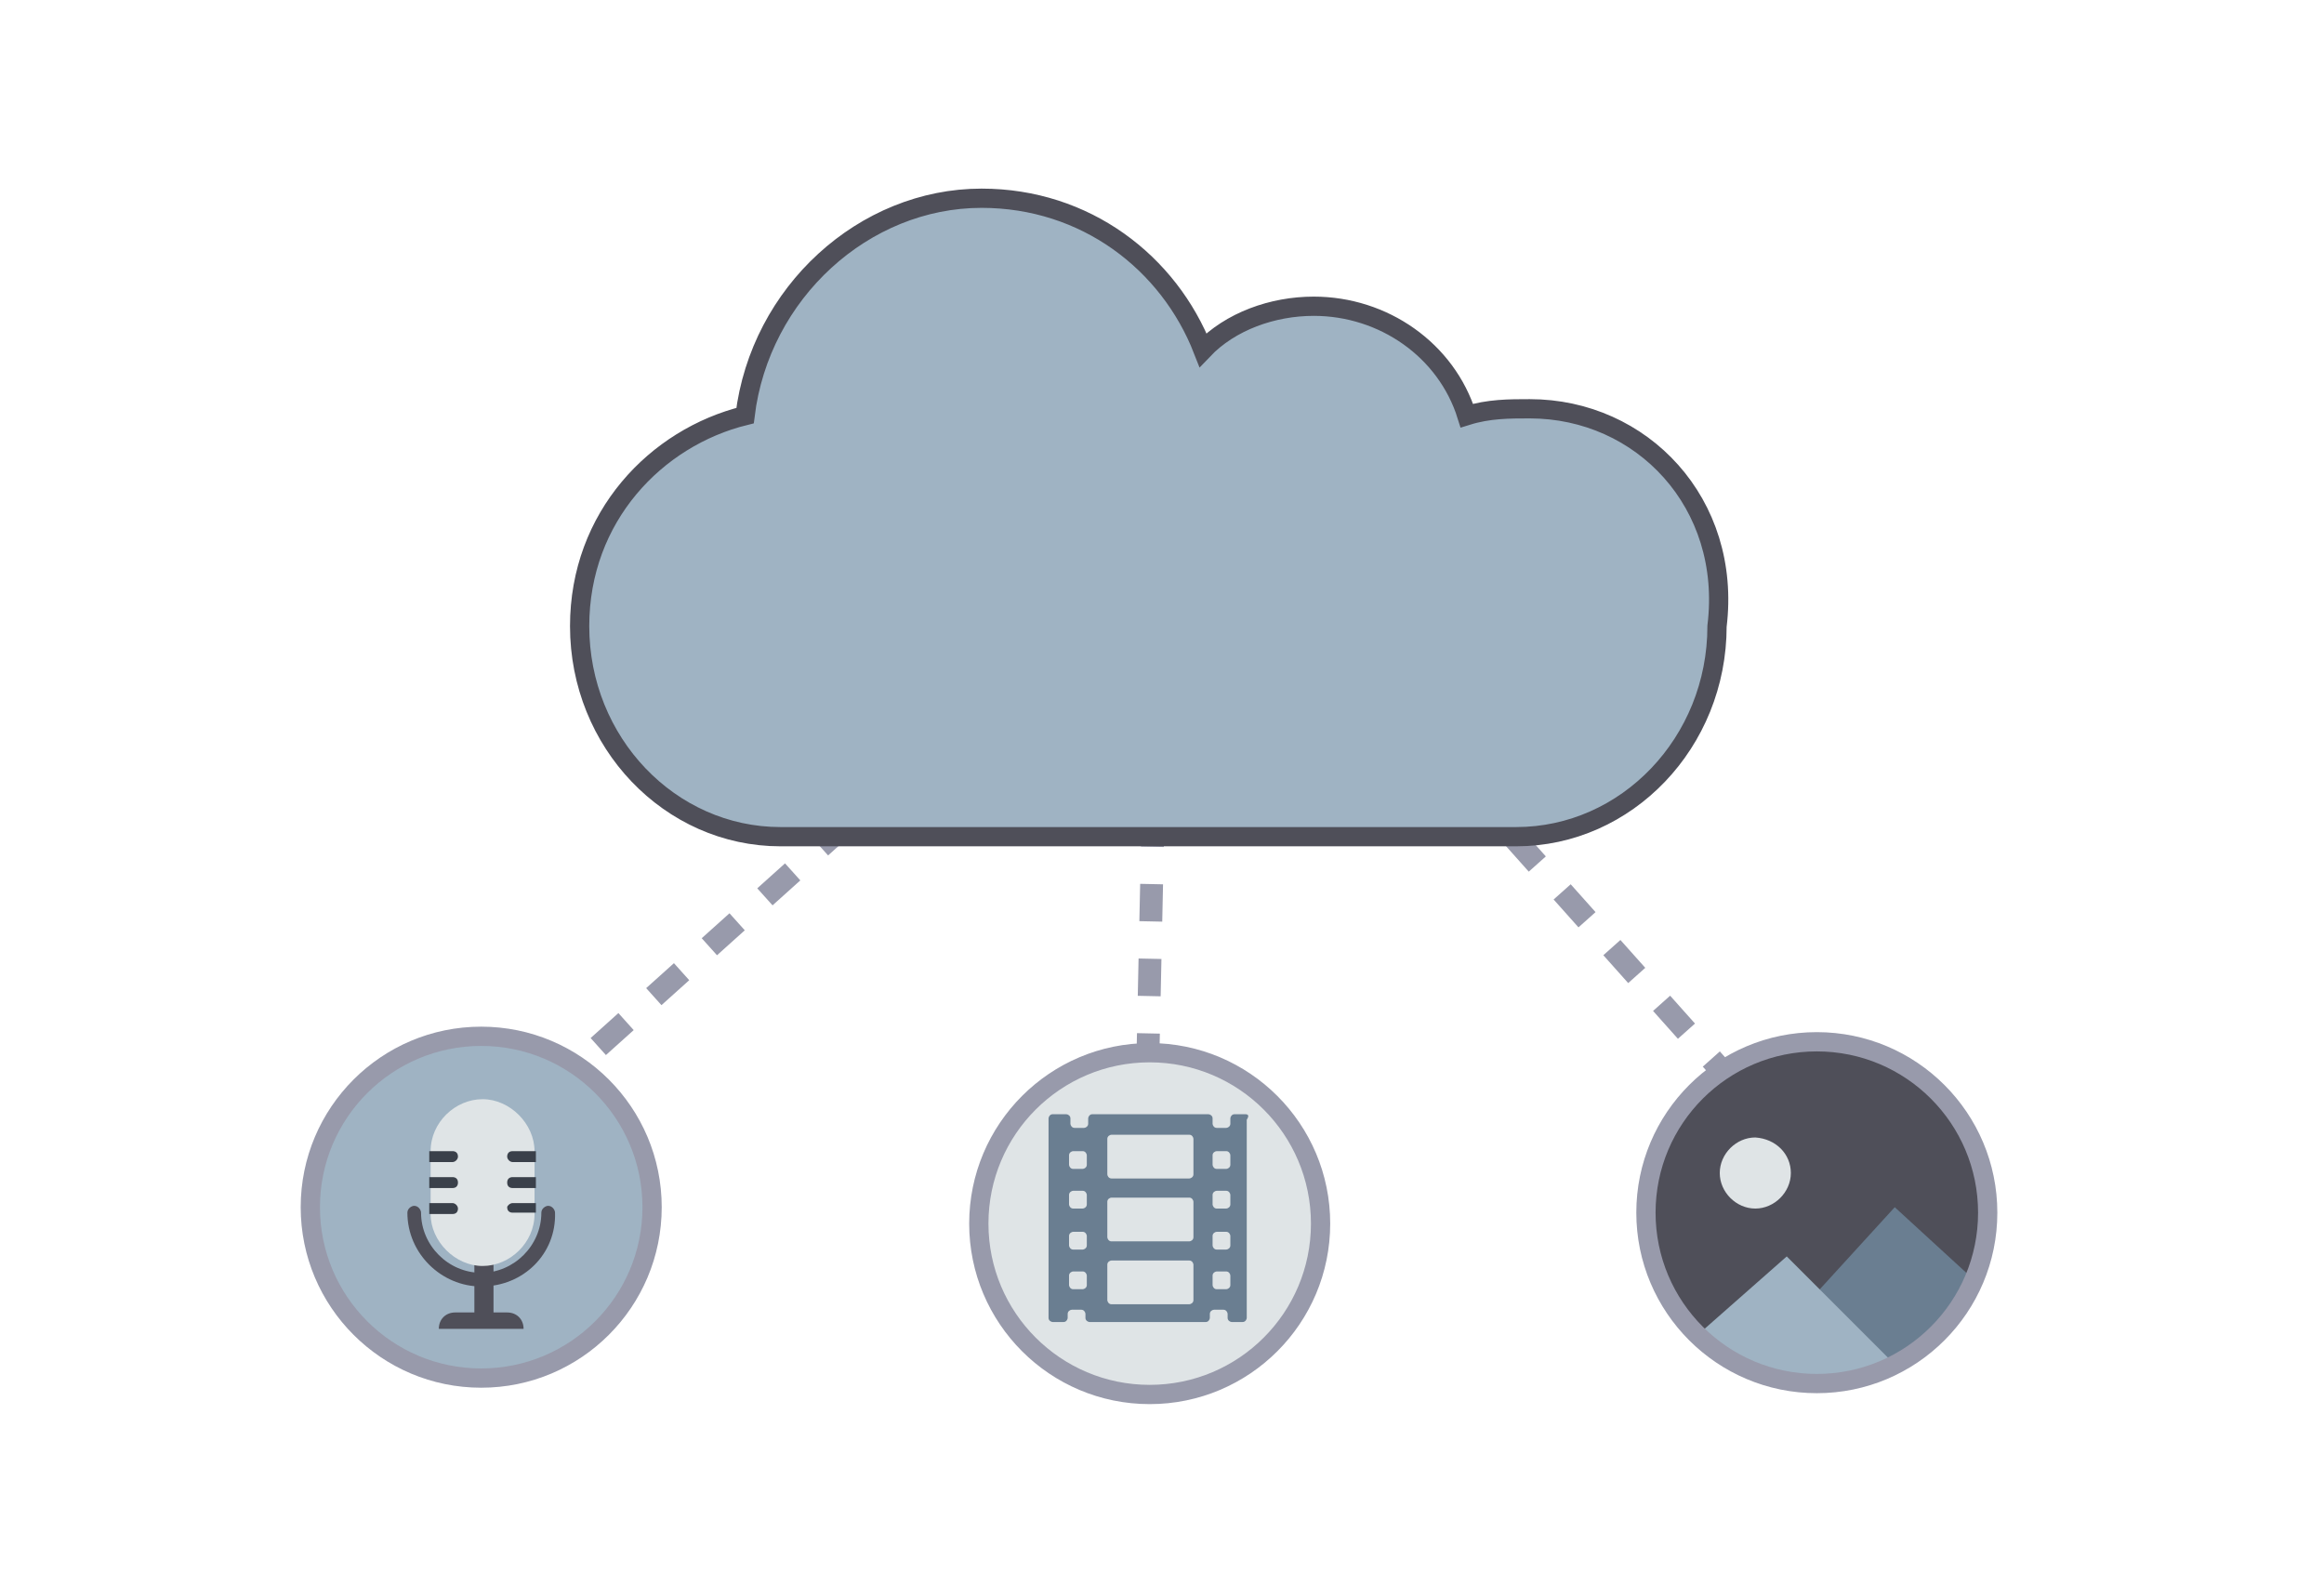 <svg id="Guide" xmlns="http://www.w3.org/2000/svg" xmlns:xlink="http://www.w3.org/1999/xlink" viewBox="0 0 170 116"><style>.st0{fill:none;stroke:#989aab;stroke-width:1.674}.st0,.st1,.st2{stroke-miterlimit:10}.st1{stroke-dasharray:2.731,2.731;fill:none;stroke:#989aab;stroke-width:1.674}.st2{fill:#9fb3c3;stroke:#4f4f59;stroke-width:1.408}.st3{clip-path:url(#SVGID_2_)}.st4{fill:#4f4f59}.st5{fill:#dfe4e6}.st6{fill:#6a7e91}.st7{fill:#9fb3c3}.st8{fill:none;stroke:#989aab;stroke-width:1.409;stroke-miterlimit:10}.st9{fill:#3a404a}</style><path class="st0" d="M83.5 98.9l.1-1.5"/><path class="st1" d="M83.6 94.7l.9-42.3"/><path class="st0" d="M84.6 51v-1.4M36.6 82.9l1-.9"/><path class="st1" d="M39.7 80.2l31.5-28.3"/><path class="st0" d="M72.2 51l1.1-.9"/><g><path class="st0" d="M129.8 82.6l-1-1.1"/><path class="st1" d="M127 79.5L98.8 47.9"/><path class="st0" d="M97.9 46.9l-1-1.1"/></g><path class="st2" d="M111.9 29.9c-1.5 0-3 0-4.6.5-1.5-4.8-6.1-8-11.2-8-3 0-6.1 1.1-8.1 3.2-2.5-6.4-8.6-11.1-16.2-11.1-8.6 0-16.2 6.9-17.3 15.9C48 32 42.4 37.8 42.4 45.8c0 8.5 6.6 15.4 14.7 15.4h53.8c8.1 0 14.7-6.9 14.7-15.4 1.1-9-5.5-15.9-13.7-15.9z"/><g><defs><circle id="SVGID_1_" cx="132.9" cy="88.8" r="12.5"/></defs><clipPath id="SVGID_2_"><use xlink:href="#SVGID_1_" overflow="visible"/></clipPath><g class="st3"><path class="st4" d="M119.5 74.1h27.3v29.8h-27.3z"/><path class="st5" d="M131 85.8c0 1.4-1.2 2.6-2.6 2.6-1.4 0-2.6-1.2-2.6-2.6s1.2-2.6 2.6-2.6c1.5.1 2.6 1.2 2.6 2.6z"/><path class="st6" d="M146.4 95.6l-.6-.7-7.2-6.6-6.3 6.9 5.7 5.7h8.4v-5.3z"/><path class="st7" d="M122.3 100.9h17.4l-9-9-8.4 7.4v1.6z"/></g><circle class="st8" cx="132.9" cy="88.7" r="12.5"/><g><circle class="st5" cx="84.1" cy="89.6" r="12.5"/><path class="st6" d="M91.1 81.5h-.8c-.2 0-.3.2-.3.3v.4c0 .2-.2.3-.3.3H89c-.2 0-.3-.2-.3-.3v-.4c0-.2-.2-.3-.3-.3h-8.5c-.2 0-.3.2-.3.3v.4c0 .2-.2.3-.3.3h-.7c-.2 0-.3-.2-.3-.3v-.4c0-.2-.2-.3-.3-.3h-1c-.2 0-.3.2-.3.3v14.6c0 .2.2.3.3.3h.8c.2 0 .3-.2.3-.3v-.3c0-.2.2-.3.3-.3h.7c.2 0 .3.2.3.3v.3c0 .2.2.3.3.3h8.5c.2 0 .3-.2.3-.3v-.3c0-.2.2-.3.3-.3h.7c.2 0 .3.2.3.3v.3c0 .2.2.3.3.3h.8c.2 0 .3-.2.3-.3V81.9c.2-.3.1-.4-.1-.4zM79.5 94c0 .2-.2.3-.3.3h-.7c-.2 0-.3-.2-.3-.3v-.7c0-.2.2-.3.3-.3h.7c.2 0 .3.2.3.3v.7zm0-2.9c0 .2-.2.3-.3.3h-.7c-.2 0-.3-.2-.3-.3v-.7c0-.2.2-.3.3-.3h.7c.2 0 .3.2.3.3v.7zm0-3c0 .2-.2.3-.3.3h-.7c-.2 0-.3-.2-.3-.3v-.7c0-.2.2-.3.3-.3h.7c.2 0 .3.2.3.3v.7zm0-2.9c0 .2-.2.3-.3.3h-.7c-.2 0-.3-.2-.3-.3v-.7c0-.2.2-.3.3-.3h.7c.2 0 .3.2.3.3v.7zm7.8 9.9c0 .2-.2.3-.3.3h-5.7c-.2 0-.3-.2-.3-.3v-2.6c0-.2.2-.3.3-.3H87c.2 0 .3.2.3.3v2.6zm0-4.6c0 .2-.2.3-.3.3h-5.7c-.2 0-.3-.2-.3-.3v-2.6c0-.2.2-.3.3-.3H87c.2 0 .3.2.3.3v2.6zm0-4.6c0 .2-.2.3-.3.3h-5.7c-.2 0-.3-.2-.3-.3v-2.6c0-.2.2-.3.3-.3H87c.2 0 .3.2.3.3v2.6zM90 94c0 .2-.2.3-.3.3H89c-.2 0-.3-.2-.3-.3v-.7c0-.2.2-.3.3-.3h.7c.2 0 .3.2.3.3v.7zm0-2.9c0 .2-.2.3-.3.3H89c-.2 0-.3-.2-.3-.3v-.7c0-.2.2-.3.3-.3h.7c.2 0 .3.2.3.3v.7zm0-3c0 .2-.2.3-.3.3H89c-.2 0-.3-.2-.3-.3v-.7c0-.2.2-.3.3-.3h.7c.2 0 .3.2.3.3v.7zm0-2.9c0 .2-.2.3-.3.3H89c-.2 0-.3-.2-.3-.3v-.7c0-.2.2-.3.3-.3h.7c.2 0 .3.2.3.3v.7z"/><circle class="st8" cx="84.1" cy="89.5" r="12.5"/></g><g><circle class="st7" cx="35.8" cy="88.3" r="12.5"/><path class="st4" d="M34.7 96.6v-4.4c0-.3.3-.7.7-.7.3 0 .7.3.7.7v4.4h-1.4z"/><path class="st5" d="M39.1 88.8c0 2.1-1.8 3.8-3.8 3.8s-3.8-1.8-3.8-3.8v-4.6c0-2.1 1.8-3.8 3.8-3.8s3.8 1.8 3.8 3.8v4.6z"/><path class="st9" d="M33.1 86.1h-1.7v.8h1.7c.3 0 .4-.2.4-.4 0-.3-.2-.4-.4-.4zm.4-1.5c0-.3-.2-.4-.4-.4h-1.7v.8h1.7c.2 0 .4-.2.4-.4zm-.4 3.4h-1.7v.8h1.7c.3 0 .4-.2.4-.4s-.2-.4-.4-.4zM37.1 86.5c0 .3.2.4.4.4h1.7v-.8h-1.7c-.2 0-.4.1-.4.4zm.4-1.5h1.7v-.8h-1.7c-.3 0-.4.2-.4.4s.2.4.4.4zm-.4 3.3c0 .3.2.4.4.4h1.7V88h-1.7c-.2 0-.4.2-.4.3z"/><path class="st4" d="M35.2 94.1c-2.9 0-5.4-2.4-5.4-5.4 0-.3.3-.5.5-.5.3 0 .5.3.5.5 0 2.4 2 4.4 4.4 4.4 2.4 0 4.4-2 4.4-4.4 0-.3.3-.5.5-.5.3 0 .5.3.5.5.1 3-2.3 5.4-5.4 5.4zM38.3 97.2c0-.7-.5-1.2-1.2-1.2h-3.8c-.7 0-1.2.5-1.2 1.2h6.2z"/><circle class="st8" cx="35.2" cy="88.3" r="12.5"/></g></g></svg>
